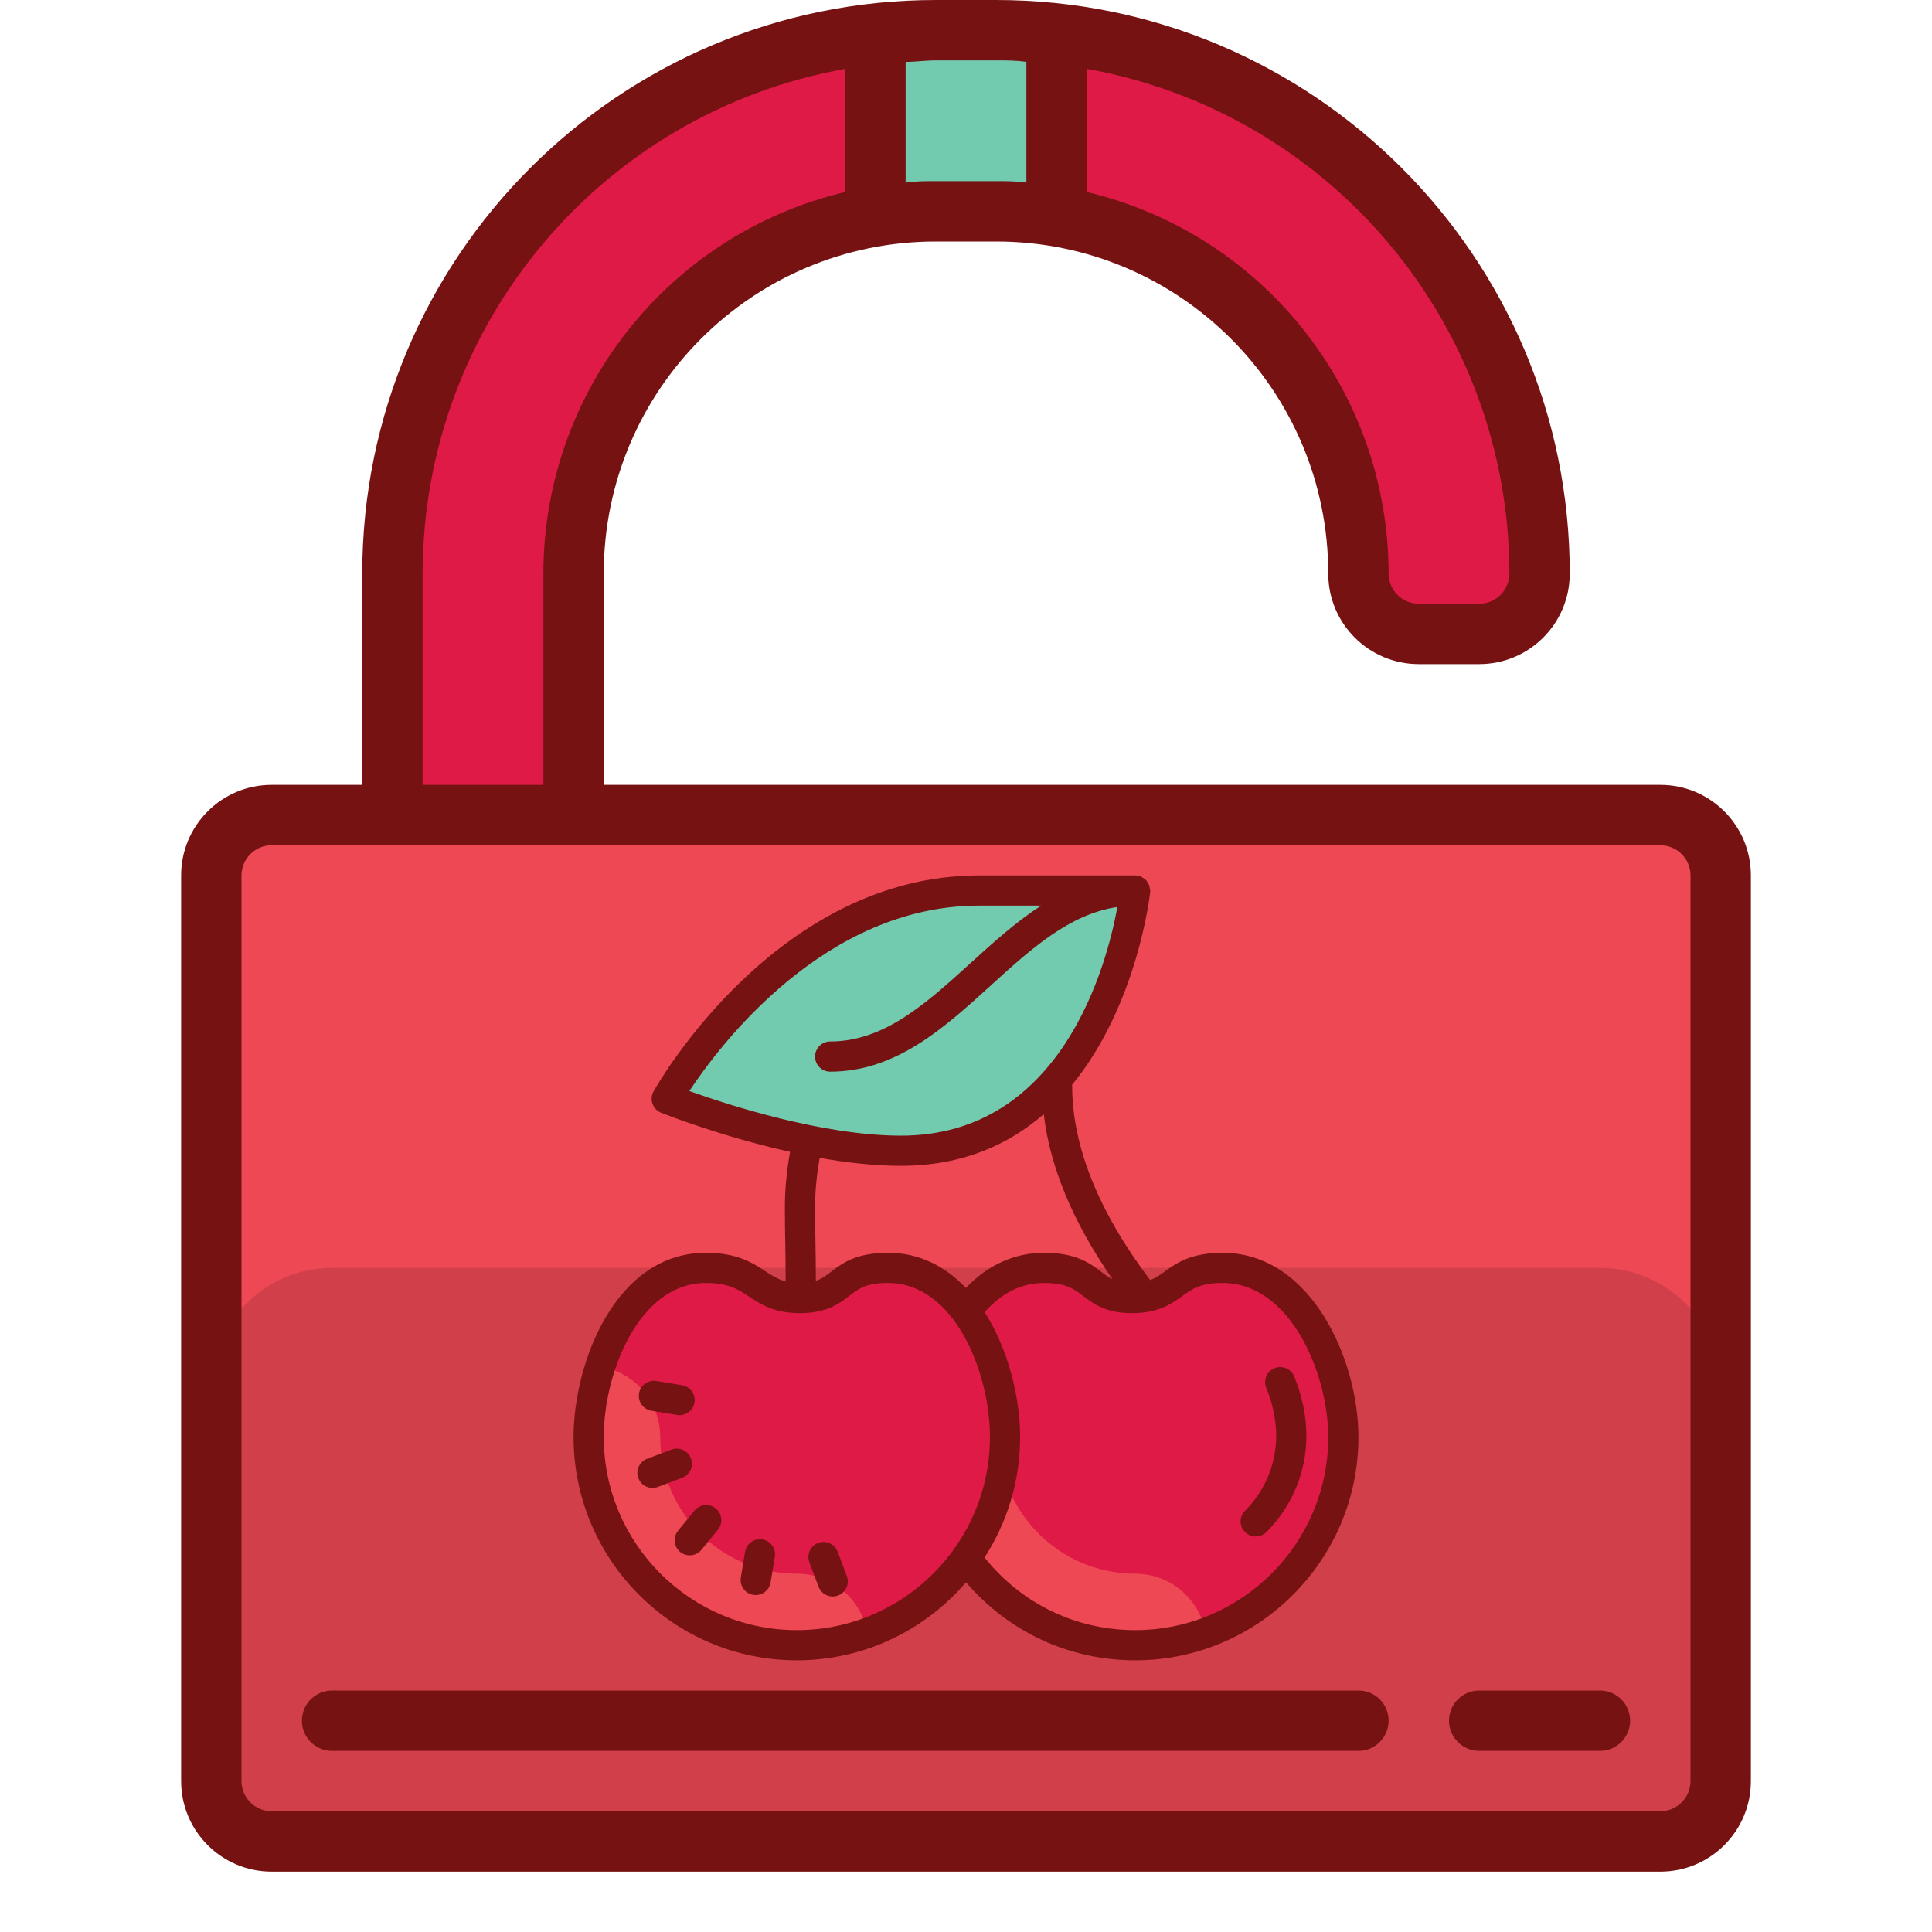 <?xml version="1.0" encoding="utf-8"?>
<svg width="64px" height="64px" viewBox="0 0 64 64" version="1.1" xmlns:xlink="http://www.w3.org/1999/xlink" xmlns="http://www.w3.org/2000/svg">
  <desc>Created with Lunacy</desc>
  <defs>
    <path d="M0 0L32 0L32 32L0 32L0 0Z" id="path_1" />
    <rect width="64" height="64" id="artboard_1" />
    <clipPath id="clip_1">
      <use xlink:href="#artboard_1" clip-rule="evenodd" />
    </clipPath>
    <clipPath id="mask_1">
      <use xlink:href="#path_1" />
    </clipPath>
  </defs>
  <g id="Cherrydoor_logo" clip-path="url(#clip_1)">
    <use xlink:href="#artboard_1" stroke="none" fill="#FFFFFF" fill-opacity="0" />
    <g id="icons8_padlock_1" transform="translate(6 0)">
      <path d="M0 19L0 26L6 26L6 18C6 11.373 11.373 6 18 6L20 6C26.627 6 32 11.373 32 18L32 20L38 20L38 19C38 8.507 29.493 0 19 0L19 0C8.507 0 0 8.507 0 19L0 19Z" transform="translate(7 1)" id="Shape" fill="#E01A46" stroke="none" />
      <path d="M0 0L6 0L6 6L0 6L0 0Z" transform="translate(23 1)" id="Shape" fill="#72CAAF" stroke="none" />
      <path d="M0 6L0 3C0 2.172 0.293 1.464 0.879 0.879C1.464 0.293 2.172 0 3 0L47 0C47.828 0 48.535 0.293 49.121 0.879C49.707 1.464 50 2.172 50 3L50 31C50 31.828 49.707 32.535 49.121 33.121C48.535 33.707 47.828 34 47 34L3 34C2.172 34 1.464 33.707 0.879 33.121C0.293 32.535 0 31.828 0 31L0 6Z" transform="translate(1 27)" id="Rectangle" fill="#EE4854" stroke="none" />
      <path d="M4 0L46 0C48.209 0 50 1.791 50 4L50 16C50 17.657 48.657 19 47 19L3 19C1.343 19 0 17.657 0 16L0 4C0 1.791 1.791 0 4 0L4 0Z" transform="translate(1 42)" id="Shape" fill="#D1404A" stroke="none" />
      <path d="M14 26L49 26C50.657 26 52 27.343 52 29L52 59C52 60.657 50.657 62 49 62L3 62C1.343 62 0 60.657 0 59L0 29C0 27.343 1.343 26 3 26L6 26L6 19C6 8.507 14.507 0 25 0L27 0C37.493 0 46 8.507 46 19C46 20.657 44.657 22 43 22L41 22C39.343 22 38 20.657 38 19C38 12.925 33.075 8 27 8L25 8C18.925 8 14 12.925 14 19L14 26ZM28 2.05C27.67 2 27.34 2 27 2L25 2C24.66 2 24.33 2.05 24 2.05L24 6.05C24.33 6 24.66 6 25 6L27 6C27.34 6 27.67 6 28 6.05L28 2.05ZM8 19C8.007 10.772 13.903 3.731 22.001 2.28L22 6.36C16.142 7.749 12.004 12.979 12 19L12 26L8 26L8 19ZM44 19C44 19.552 43.552 20 43 20L41 20C40.448 20 40 19.552 40 19C39.995 12.978 35.857 7.749 29.999 6.36L30 2.28C38.097 3.732 43.994 10.773 44 19ZM49 60C49.552 60 50 59.552 50 59L50 29C50 28.448 49.552 28 49 28L3 28C2.448 28 2 28.448 2 29L2 59C2 59.552 2.448 60 3 60L49 60Z" id="Shape" fill="#771213" fill-rule="evenodd" stroke="none" />
      <path d="M1 0L35 0C35.552 0 36 0.448 36 1C36 1.552 35.552 2 35 2L1 2C0.448 2 0 1.552 0 1C0 0.448 0.448 0 1 0ZM39 0L43 0C43.552 0 44 0.448 44 1C44 1.552 43.552 2 43 2L39 2C38.448 2 38 1.552 38 1C38 0.448 38.448 0 39 0Z" transform="translate(4 56)" id="Shape" fill="#771213" fill-rule="evenodd" stroke="none" />
      <g id="icons8-cherry-64" transform="translate(10 26)">
        <path d="M0 0L32 0L32 32L0 32L0 0Z" id="Background" fill="none" stroke="none" />
        <g clip-path="url(#mask_1)">
          <g id="Group">
            <path d="M0 32L0 0L32 0L32 32L0 32Z" id="Shape" fill="none" stroke="none" />
            <g id="Group" transform="translate(3 3)">
              <path d="M13.793 5.62C13.793 3.301 12.5 0 9.914 0C8.19 0 8.387 0.878 6.896 0.878C5.429 0.878 5.604 0.017 3.88 0.017C1.294 0.017 0 3.279 0 5.62C0 9.428 3.087 12.516 6.896 12.516C10.706 12.516 13.793 9.428 13.793 5.62L13.793 5.62Z" transform="translate(11.707 12.984)" id="Shape" fill="#E01A46" stroke="none" />
              <path d="M6.896 9.234C7.716 9.234 8.499 9.084 9.229 8.821C9.033 7.709 8.065 6.864 6.896 6.864C4.401 6.864 2.37 4.833 2.37 2.337C2.37 1.157 1.508 0.181 0.379 0C0.126 0.784 0 1.605 0 2.337C0 6.146 3.087 9.234 6.896 9.234L6.896 9.234Z" transform="translate(11.707 16.266)" id="Shape" fill="#EE4854" stroke="none" />
              <path d="M13.793 5.62C13.793 3.301 12.5 0 9.914 0C8.19 0 8.387 0.878 6.896 0.878C5.429 0.878 5.604 0.017 3.88 0.017C1.293 0.016 0 3.278 0 5.62C0 9.428 3.087 12.516 6.896 12.516C10.706 12.516 13.793 9.428 13.793 5.62L13.793 5.62Z" transform="translate(0.5 12.984)" id="Shape" fill="#E01A46" stroke="none" />
              <path d="M6.896 9.234C7.716 9.234 8.499 9.084 9.229 8.821C9.033 7.709 8.065 6.864 6.896 6.864C4.401 6.864 2.37 4.833 2.37 2.337C2.37 1.157 1.508 0.181 0.379 0C0.126 0.784 0 1.605 0 2.337C0 6.146 3.087 9.234 6.896 9.234L6.896 9.234Z" transform="translate(0.5 16.266)" id="Shape" fill="#EE4854" stroke="none" />
              <path d="M15.518 0C15.518 0 12.069 0 10.345 0C4.311 0 0 6.896 0 6.896C0 6.896 4.311 8.62 7.758 8.62C14.655 8.62 15.518 0 15.518 0L15.518 0Z" transform="translate(3.086 0.5)" id="Shape" fill="#72CAAF" stroke="none" />
              <g id="Group">
                <path d="M19.582 13.121C19.967 12.845 20.445 12.5 21.5 12.5C24.436 12.5 26 16.044 26 18.604C26 22.682 22.682 26 18.604 26C16.419 26 14.409 25.058 13.002 23.416C11.645 24.994 9.637 26 7.396 26C3.318 26 0 22.682 0 18.604C0 16.142 1.392 12.5 4.38 12.5C5.426 12.5 5.942 12.839 6.356 13.113C6.582 13.261 6.768 13.381 7.026 13.447C7.026 12.96 7.019 12.564 7.013 12.181C7.006 11.802 7 11.433 7 11C7 10.379 7.065 9.762 7.172 9.157C4.902 8.652 3.018 7.908 2.901 7.861C2.767 7.808 2.663 7.699 2.615 7.563C2.567 7.427 2.58 7.277 2.651 7.152C2.814 6.859 6.75 0 13.431 0L18.604 0C18.674 0 18.741 0.015 18.802 0.041C18.817 0.048 18.828 0.061 18.843 0.069C18.887 0.094 18.93 0.121 18.965 0.157C18.968 0.16 18.971 0.161 18.974 0.164C18.988 0.18 18.993 0.2 19.005 0.217C19.029 0.252 19.053 0.286 19.069 0.327C19.079 0.355 19.081 0.384 19.086 0.414C19.091 0.443 19.104 0.469 19.104 0.5C19.104 0.509 19.099 0.516 19.099 0.525C19.098 0.53 19.099 0.533 19.1 0.537C19.101 0.541 19.102 0.546 19.101 0.55C19.096 0.608 18.69 4.284 16.512 6.938C16.512 6.947 16.517 6.955 16.517 6.965C16.517 8.966 17.387 11.133 19.101 13.405C19.279 13.338 19.419 13.239 19.582 13.121ZM13.431 1L15.491 1C14.656 1.538 13.896 2.227 13.148 2.906C11.68 4.24 10.294 5.5 8.5 5.5C8.224 5.5 8 5.724 8 6C8 6.276 8.224 6.5 8.5 6.5C10.681 6.5 12.277 5.05 13.82 3.646C15.156 2.432 16.427 1.28 18.015 1.046C17.672 2.926 16.191 8.62 10.845 8.62C8.252 8.62 5.099 7.594 3.835 7.142C4.857 5.596 8.328 1 13.431 1ZM15.576 7.907C14.412 8.919 12.874 9.62 10.845 9.62C9.969 9.62 9.046 9.515 8.152 9.356C8.058 9.896 8 10.445 8 11C8 11.427 8.007 11.79 8.013 12.164C8.02 12.547 8.026 12.944 8.027 13.429C8.222 13.365 8.36 13.261 8.53 13.13C8.896 12.85 9.351 12.5 10.414 12.5C11.473 12.5 12.328 12.963 12.995 13.664C13.725 12.9 14.613 12.5 15.586 12.5C16.651 12.5 17.112 12.851 17.482 13.132C17.612 13.232 17.724 13.315 17.854 13.377C16.546 11.492 15.779 9.659 15.576 7.907ZM7.396 25C3.869 25 1 22.131 1 18.604C1 16.464 2.175 13.5 4.38 13.5C5.127 13.5 5.442 13.707 5.807 13.948C6.2 14.207 6.646 14.5 7.5 14.5C8.388 14.5 8.804 14.181 9.139 13.924C9.447 13.687 9.69 13.5 10.414 13.5C12.619 13.5 13.793 16.464 13.793 18.604C13.793 22.131 10.924 25 7.396 25ZM13.614 22.594C14.836 24.122 16.639 25 18.604 25C22.131 25 25 22.131 25 18.604C25 16.517 23.753 13.5 21.5 13.5C20.768 13.5 20.503 13.691 20.166 13.933C19.816 14.185 19.38 14.5 18.5 14.5C17.627 14.5 17.21 14.183 16.876 13.928C16.562 13.689 16.314 13.5 15.586 13.5C14.842 13.5 14.181 13.828 13.618 14.467C14.409 15.71 14.793 17.317 14.793 18.604C14.793 20.073 14.357 21.442 13.614 22.594Z" id="Shape" fill="#771213" fill-rule="evenodd" stroke="none" />
                <path d="M21.755 0.305C21.647 0.051 21.354 -0.068 21.099 0.04C20.845 0.148 20.726 0.442 20.834 0.696C21.04 1.18 21.162 1.767 21.162 2.266C21.162 3.208 20.796 4.094 20.13 4.759C19.934 4.954 19.934 5.271 20.13 5.466C20.227 5.564 20.355 5.613 20.483 5.613C20.611 5.613 20.739 5.564 20.837 5.466C21.692 4.612 22.162 3.475 22.162 2.266C22.162 1.629 22.014 0.915 21.755 0.305ZM1.316 1.587L0.466 1.447C0.193 1.402 0.01 1.145 0.054 0.873C0.099 0.6 0.353 0.417 0.629 0.461L1.479 0.601C1.752 0.645 1.936 0.903 1.891 1.175C1.851 1.42 1.639 1.594 1.398 1.594C1.371 1.594 1.344 1.592 1.316 1.587ZM1.774 3.024C1.677 2.766 1.389 2.635 1.13 2.733L0.324 3.037C0.065 3.134 -0.065 3.422 0.032 3.681C0.108 3.881 0.298 4.005 0.5 4.005C0.559 4.005 0.618 3.994 0.677 3.972L1.483 3.668C1.741 3.571 1.872 3.283 1.774 3.024ZM1.348 5.42L1.894 4.753C2.069 4.54 2.385 4.509 2.598 4.684C2.812 4.859 2.843 5.174 2.668 5.388L2.121 6.054C2.022 6.175 1.879 6.237 1.734 6.237C1.623 6.237 1.51 6.2 1.417 6.124C1.204 5.948 1.173 5.633 1.348 5.42ZM4.141 5.709C3.867 5.664 3.612 5.849 3.567 6.121L3.427 6.971C3.382 7.244 3.566 7.501 3.839 7.546C3.866 7.55 3.894 7.552 3.921 7.552C4.161 7.552 4.373 7.378 4.414 7.134L4.554 6.283C4.598 6.011 4.414 5.754 4.141 5.709ZM5.99 5.826C6.248 5.728 6.536 5.859 6.634 6.117L6.938 6.924C7.036 7.182 6.905 7.471 6.647 7.568C6.588 7.59 6.529 7.6 6.47 7.6C6.268 7.6 6.078 7.477 6.002 7.276L5.698 6.47C5.601 6.211 5.731 5.923 5.99 5.826Z" transform="translate(2.114 16.286)" id="Shape" fill="#771213" fill-rule="evenodd" stroke="none" />
              </g>
            </g>
          </g>
        </g>
      </g>
    </g>
  </g>
</svg>